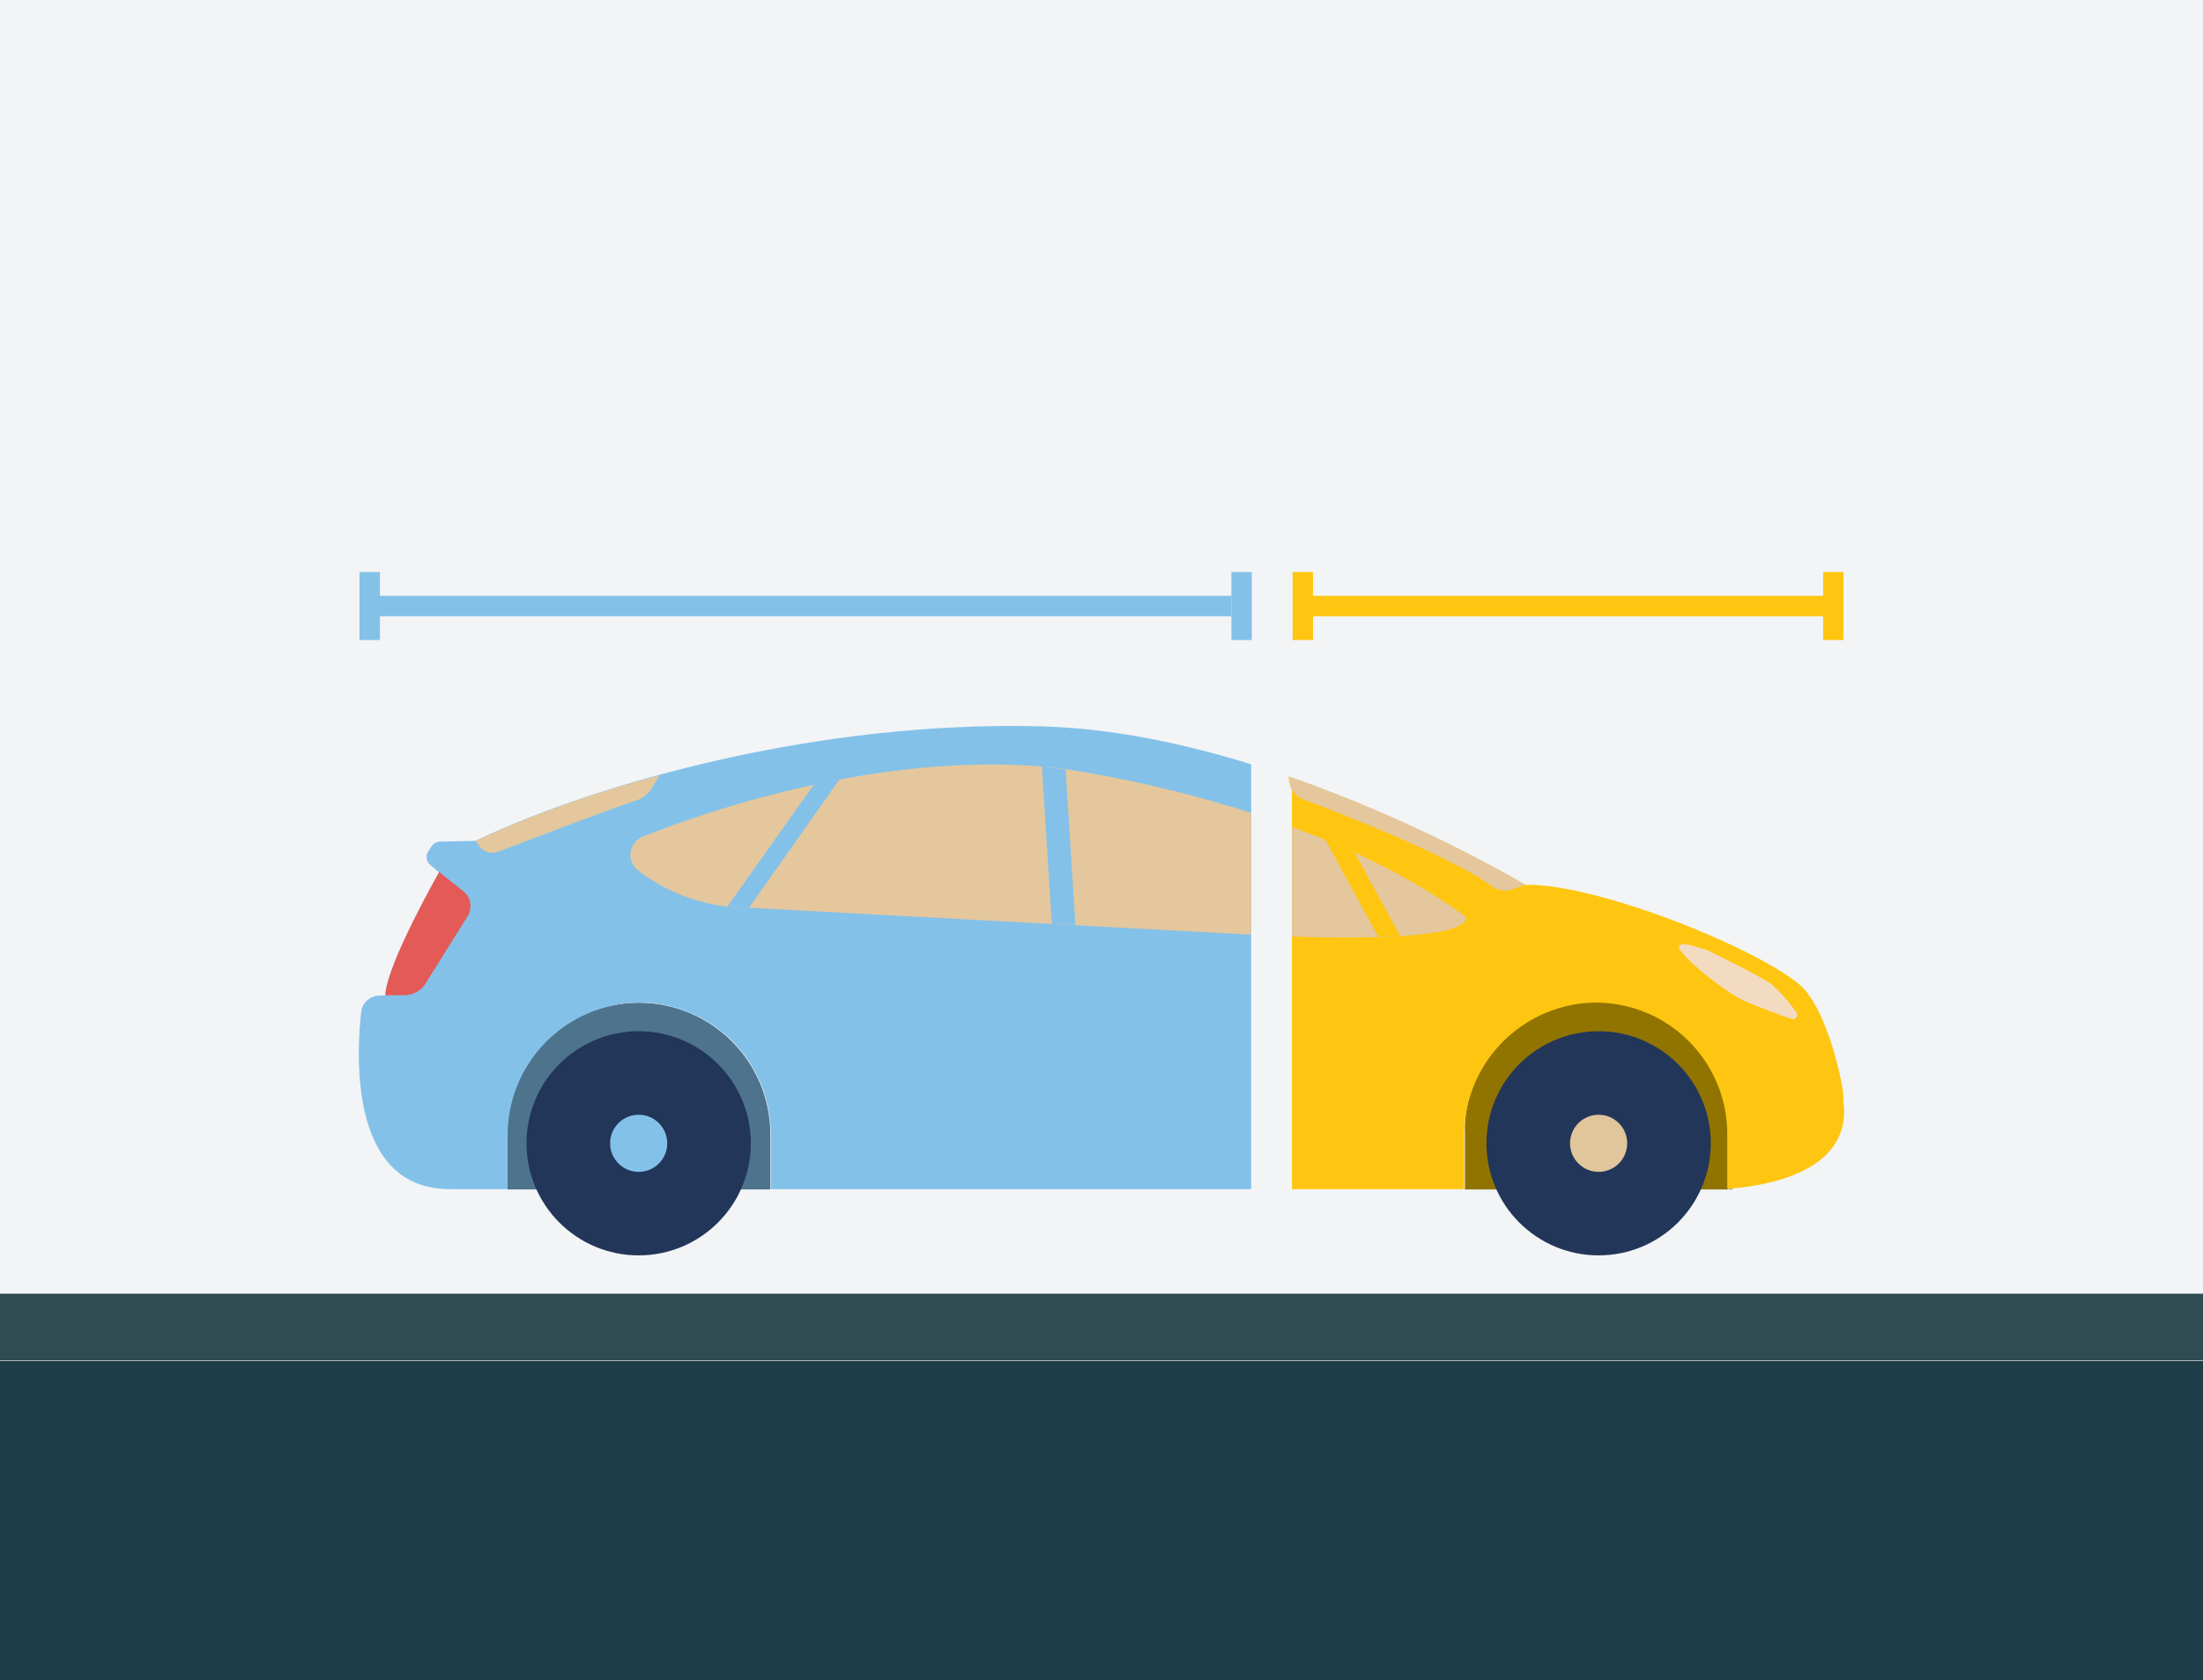 <svg xmlns="http://www.w3.org/2000/svg" id="Camada_2" data-name="Camada 2" viewBox="0 0 350 267"><defs><style>      .cls-1 {        fill: #ffc611;      }      .cls-2 {        fill: #223659;      }      .cls-3 {        fill: #83c1e9;      }      .cls-4 {        fill: #e1c59b;      }      .cls-5 {        fill: #f3dbc2;      }      .cls-6 {        fill: #917400;      }      .cls-7 {        fill: #4d748c;      }      .cls-8 {        fill: #1f3d49;      }      .cls-9 {        fill: #f2f4f6;      }      .cls-10 {        fill: #e45a56;      }      .cls-11 {        fill: #2e4c51;      }      .cls-12 {        fill: #e4c79d;      }    </style></defs><g id="Camada_5" data-name="Camada 5"><g><g id="Mask"><rect id="path-1" class="cls-9" width="350" height="267"></rect></g><g><rect class="cls-8" y="216.27" width="350" height="50.73"></rect><rect class="cls-11" y="205.59" width="350" height="10.59"></rect></g><g id="UI-Design"><g id="Illustrations"><g id="Group-3"><g id="_222" data-name="222"><path id="Shape" class="cls-7" d="m101.47,159.36c-11.55,0-20.9,9.35-20.9,20.89v8.77h41.81v-8.77c0-11.54-9.36-20.89-20.9-20.89Z"></path><path id="Shape-2" data-name="Shape" class="cls-6" d="m274.53,188.96v-8.7c.24-7.62-3.68-14.77-10.25-18.65s-14.72-3.88-21.29,0c-6.57,3.88-10.49,11.03-10.25,18.65v8.77h42.52v-.13l-.73.06Z"></path><path class="cls-3" d="m165.83,115.45c11.04.31,22.43,2.76,32.95,6.01v67.51h-76.32v-8.77c.01-5.59-2.25-10.97-6.25-14.9-4-3.92-9.41-6.08-15.02-5.98-.94.02-1.87.11-2.78.26-.14.02-.28.04-.43.08-9.93,1.79-17.4,10.51-17.33,20.89v8.42h-9.2c-15.73,0-14.89-20.61-14.08-28.1.17-1.52,1.46-2.67,2.99-2.67h.85v-.06h.01c0-.13.01-.27.03-.42.67-5.3,8.51-19.08,8.51-19.08l-.02-.02-1.4-1.18c-.62-.54-.75-1.45-.3-2.14l.55-.83c.3-.44.8-.71,1.33-.72l5.63-.13s.02-.01.03-.01c.16-.09.33-.16.51-.24.1-.05.19-.1.29-.14,18.61-8.71,53.61-18.82,89.44-17.79Z"></path><path class="cls-1" d="m274.53,188.9s-.08.01-.11.01v-8.7c0-5.59-2.25-10.96-6.25-14.89-4-3.93-9.4-6.09-15.01-5.99-10.52.29-19.07,8.24-20.36,18.39-.13.93-.19,1.88-.18,2.84v8.42h-27.37v-63.52c-.31-.54-.49-1.17-.49-1.82v-.21c.16.05.32.12.49.17,13.17,4.61,24.4,10.13,30.94,13.6.73.39,1.46.78,2.18,1.18.39.22.79.43,1.18.65.46.26.92.52,1.38.79.26.14.49.27.67.38.26.15.45.27.57.33h0c.1.05.14.09.14.09,10.87-.31,35.69,9.51,43.37,15.66,5.01,3.93,7.68,18.62,7.15,18.41,1.83,11.87-13.06,13.87-18.32,14.22Z"></path><ellipse id="Oval" class="cls-2" cx="101.47" cy="181.69" rx="17.82" ry="17.81"></ellipse><circle id="Oval-2" data-name="Oval" class="cls-3" cx="101.47" cy="181.69" r="4.54"></circle><ellipse id="Oval-3" data-name="Oval" class="cls-2" cx="253.98" cy="181.69" rx="17.82" ry="17.81"></ellipse><circle id="Oval-4" data-name="Oval" class="cls-4" cx="253.98" cy="181.69" r="4.54"></circle><path id="Shape-3" data-name="Shape" class="cls-5" d="m271.38,151.07s-4.92-1.88-4.62-.49c.3,1.39,7.13,7.03,10.55,8.55,2.14.92,5.33,2.14,7.36,2.8.27.09.56,0,.73-.24.17-.23.18-.54.02-.77-1.15-1.66-2.49-3.19-4-4.53-1.71-1.26-10.04-5.32-10.04-5.32Z"></path><path class="cls-12" d="m242.19,140.58s-.02.09-.05.1l-1.89.67c-1.06.37-2.24.19-3.14-.48-6.72-4.86-23.69-11.44-29.95-13.79-.82-.31-1.48-.89-1.89-1.62-.31-.54-.49-1.17-.49-1.82v-.26c.16.05.32.12.49.17,9.79,3.47,19.32,7.62,28.53,12.39.86.44,1.66.86,2.4,1.25.73.39,1.46.78,2.18,1.18.39.22.79.43,1.18.65.46.26.92.52,1.38.79.26.14.49.27.67.38.17.09.36.19.53.29.01.01.03.02.04.04h0s.01.03.01.05Z"></path><path id="Shape-4" data-name="Shape" class="cls-12" d="m75.58,133.6l.45.71c.66,1.05,1.97,1.49,3.12,1.05,4.86-1.86,17.29-6.63,22.04-8.19.95-.32,1.76-.96,2.29-1.82l1.31-2.14c-10.02,2.61-19.79,6.09-29.21,10.39Z"></path><path id="Shape-5" data-name="Shape" class="cls-10" d="m73.48,141.53l-3.7-2.95s-8.37,14.69-8.56,19.57h3.06c1.35,0,2.6-.69,3.32-1.84l6.68-10.69c.86-1.36.51-3.15-.79-4.08Z"></path><path class="cls-12" d="m167.33,121.95s14.43,1.75,31.44,7.23v19.36l-83.18-4.47c-5.21-.58-10.16-2.59-14.3-5.8-.85-.69-1.26-1.79-1.1-2.88.17-1.08.9-2,1.91-2.42,5.27-2.11,15.11-5.66,27.18-8.26,1.32-.29,2.68-.56,4.05-.82,9.9-1.87,21.02-2.97,32.2-2.09.26.01.52.03.78.06.33.02.68.05,1.02.09Z"></path><path class="cls-12" d="m205.26,148.83v-17.42c1.76.65,3.54,1.33,5.32,2.07,1.56.63,3.11,1.31,4.65,2.02,6.16,2.81,12.18,6.16,17.54,10.12,0,0,3.39,4.22-27.5,3.21Z"></path><polygon id="Shape-6" data-name="Shape" class="cls-3" points="165.53 121.75 167.11 146.81 170.86 147 169.3 122.29 167.31 122.01 165.53 121.75"></polygon><polygon id="Shape-7" data-name="Shape" class="cls-3" points="115.57 144.05 115.57 144.05 119.01 144.25 133.37 123.85 129.33 124.66 115.57 144.05"></polygon><path id="Shape-8" data-name="Shape" class="cls-1" d="m218.98,148.89l3.47-.15-7.25-13.28c-1.56-.71-3.12-1.39-4.71-2.14l8.49,15.57Z"></path></g></g></g></g><g><rect class="cls-3" x="195.64" y="90.91" width="3.24" height="10.8"></rect><rect class="cls-1" x="205.36" y="90.91" width="3.24" height="10.8"></rect><rect class="cls-1" x="289.65" y="90.91" width="3.24" height="10.8"></rect><rect class="cls-3" x="125.94" y="28.24" width="3.24" height="136.15" transform="translate(223.88 -31.25) rotate(90)"></rect><rect class="cls-1" x="247.5" y="54.71" width="3.24" height="83.2" transform="translate(345.44 -152.81) rotate(90)"></rect><rect class="cls-3" x="57.12" y="90.91" width="3.24" height="10.8"></rect></g></g></g></svg>